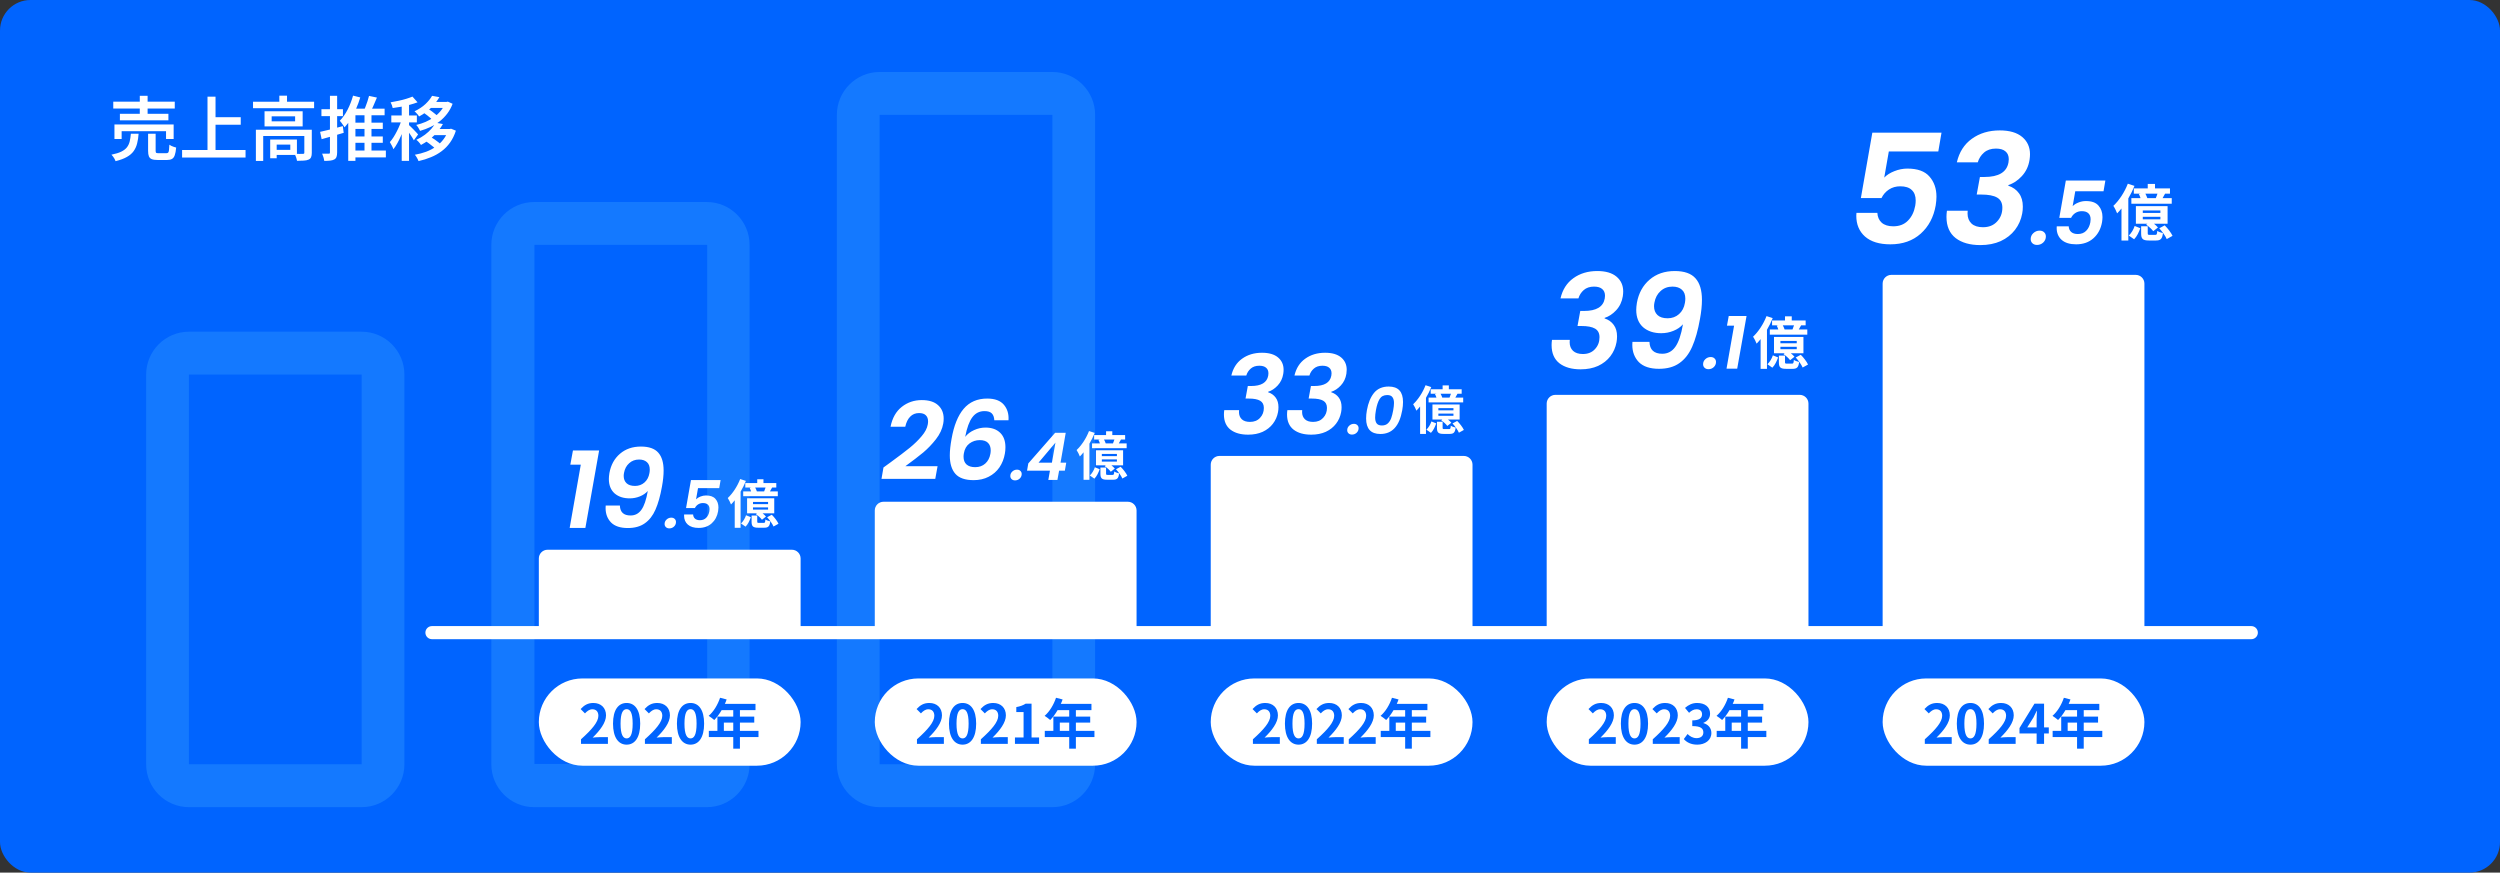 <svg width="1146" height="400" viewBox="0 0 1146 400" fill="none" xmlns="http://www.w3.org/2000/svg">
<rect x="0" y="0" width="1146" height="400" fill="#333333" stroke="none"/>
<rect width="1146" height="400" rx="14" fill="#0064FF"/>
<g clip-path="url(#clip0_1419_3325)">
<path d="M165.788 370H86.592C75.8 370 67 361.175 67 350.353V171.696C67 160.873 75.8 152.049 86.592 152.049H165.788C176.58 152.049 185.38 160.873 185.38 171.696V350.353C185.38 361.175 176.58 370 165.788 370ZM86.592 171.696V350.353H165.788V171.696H86.592Z" fill="#1479FF"/>
<path d="M324.015 370H244.818C234.026 370 225.227 361.176 225.227 350.353V112.255C225.227 101.433 234.026 92.608 244.818 92.608H324.015C334.807 92.608 343.606 101.433 343.606 112.255V350.353C343.606 361.176 334.807 370 324.015 370ZM244.984 112.089V350.186H324.181V112.255H244.984V112.089Z" fill="#1479FF"/>
<path d="M482.409 370H403.213C392.421 370 383.621 361.175 383.621 350.353V52.647C383.621 41.825 392.421 33 403.213 33H482.409C493.201 33 502.001 41.825 502.001 52.647V350.353C502.001 361.175 493.201 370 482.409 370ZM403.213 52.647V350.353H482.409V52.647H403.213Z" fill="#1479FF"/>
</g>
<path d="M51.92 46.616H80.112V49.752H51.92V46.616ZM54.96 52.152H77.2V55.16H54.96V52.152ZM52.464 57.048H79.6V63.704H76.112V60.152H55.76V63.704H52.464V57.048ZM64.08 43.928H67.664V53.816H64.08V43.928ZM67.888 61.304H71.344V69.112C71.344 69.603 71.419 69.912 71.568 70.04C71.739 70.168 72.123 70.232 72.72 70.232C72.848 70.232 73.072 70.232 73.392 70.232C73.712 70.232 74.053 70.232 74.416 70.232C74.8 70.232 75.163 70.232 75.504 70.232C75.845 70.232 76.091 70.232 76.24 70.232C76.603 70.232 76.88 70.147 77.072 69.976C77.264 69.784 77.392 69.411 77.456 68.856C77.541 68.301 77.605 67.459 77.648 66.328C77.883 66.499 78.181 66.68 78.544 66.872C78.907 67.043 79.28 67.192 79.664 67.32C80.069 67.448 80.432 67.555 80.752 67.64C80.624 69.133 80.411 70.296 80.112 71.128C79.835 71.96 79.408 72.536 78.832 72.856C78.277 73.176 77.52 73.336 76.56 73.336C76.368 73.336 76.069 73.336 75.664 73.336C75.28 73.336 74.853 73.336 74.384 73.336C73.915 73.336 73.488 73.336 73.104 73.336C72.72 73.336 72.443 73.336 72.272 73.336C71.099 73.336 70.192 73.208 69.552 72.952C68.933 72.696 68.496 72.259 68.24 71.64C68.005 71.043 67.888 70.211 67.888 69.144V61.304ZM59.984 61.304H63.536C63.429 62.925 63.205 64.397 62.864 65.72C62.544 67.043 62.011 68.227 61.264 69.272C60.539 70.296 59.515 71.181 58.192 71.928C56.869 72.696 55.131 73.347 52.976 73.88C52.891 73.581 52.741 73.24 52.528 72.856C52.315 72.493 52.08 72.131 51.824 71.768C51.568 71.427 51.323 71.139 51.088 70.904C52.987 70.52 54.501 70.051 55.632 69.496C56.784 68.92 57.648 68.248 58.224 67.48C58.821 66.691 59.237 65.784 59.472 64.76C59.707 63.736 59.877 62.584 59.984 61.304ZM97.072 53.72H110.352V57.176H97.072V53.72ZM83.472 68.76H112.56V72.216H83.472V68.76ZM95.12 44.312H98.8V70.648H95.12V44.312ZM115.984 46.648H143.984V49.592H115.984V46.648ZM128.048 43.864H131.568V48.12H128.048V43.864ZM117.296 59.48H140.816V62.328H120.656V73.784H117.296V59.48ZM139.504 59.48H142.928V70.072C142.928 70.883 142.821 71.533 142.608 72.024C142.416 72.536 142.021 72.92 141.424 73.176C140.848 73.432 140.123 73.581 139.248 73.624C138.395 73.688 137.36 73.72 136.144 73.72C136.08 73.251 135.941 72.707 135.728 72.088C135.515 71.469 135.301 70.947 135.088 70.52C135.899 70.541 136.667 70.552 137.392 70.552C138.117 70.552 138.608 70.541 138.864 70.52C139.099 70.52 139.259 70.488 139.344 70.424C139.451 70.339 139.504 70.2 139.504 70.008V59.48ZM123.856 63.96H126.832V72.536H123.856V63.96ZM125.392 63.96H136.112V71.032H125.392V68.696H133.072V66.296H125.392V63.96ZM124.528 53.336V55.608H135.28V53.336H124.528ZM121.264 51H138.736V57.944H121.264V51ZM161.072 56.216H175.472V59.096H161.072V56.216ZM161.072 62.552H175.472V65.464H161.072V62.552ZM160.688 69.016H176.88V72.152H160.688V69.016ZM167.088 51.448H170.288V70.008H167.088V51.448ZM169.168 43.96L172.784 44.728C172.251 46.072 171.664 47.437 171.024 48.824C170.405 50.189 169.84 51.341 169.328 52.28L166.384 51.512C166.747 50.851 167.099 50.083 167.44 49.208C167.803 48.312 168.133 47.405 168.432 46.488C168.731 45.571 168.976 44.728 169.168 43.96ZM161.84 43.832L165.136 44.664C164.624 46.413 163.995 48.131 163.248 49.816C162.523 51.48 161.712 53.048 160.816 54.52C159.941 55.971 158.992 57.251 157.968 58.36C157.819 58.104 157.605 57.795 157.328 57.432C157.072 57.048 156.805 56.664 156.528 56.28C156.251 55.896 155.995 55.587 155.76 55.352C157.104 53.987 158.299 52.291 159.344 50.264C160.389 48.216 161.221 46.072 161.84 43.832ZM162.928 49.816H176.304V52.824H162.928V73.752H159.632V51.544L161.36 49.816H162.928ZM146.736 60.44C148.059 60.163 149.648 59.789 151.504 59.32C153.381 58.829 155.259 58.328 157.136 57.816L157.552 60.888C155.824 61.4 154.075 61.912 152.304 62.424C150.533 62.915 148.912 63.373 147.44 63.8L146.736 60.44ZM147.344 50.072H157.2V53.24H147.344V50.072ZM151.248 43.928H154.544V69.848C154.544 70.723 154.448 71.405 154.256 71.896C154.085 72.408 153.755 72.803 153.264 73.08C152.752 73.357 152.123 73.539 151.376 73.624C150.629 73.709 149.712 73.752 148.624 73.752C148.581 73.304 148.464 72.749 148.272 72.088C148.08 71.448 147.877 70.893 147.664 70.424C148.304 70.445 148.912 70.456 149.488 70.456C150.064 70.456 150.459 70.456 150.672 70.456C150.885 70.456 151.035 70.413 151.12 70.328C151.205 70.221 151.248 70.061 151.248 69.848V43.928ZM198.064 43.928L201.424 44.536C200.443 46.221 199.195 47.821 197.68 49.336C196.187 50.829 194.331 52.184 192.112 53.4C191.984 53.144 191.792 52.867 191.536 52.568C191.28 52.269 191.013 51.981 190.736 51.704C190.48 51.405 190.235 51.181 190 51.032C192.005 50.072 193.68 48.963 195.024 47.704C196.368 46.424 197.381 45.165 198.064 43.928ZM197.904 46.712H205.328V49.464H195.92L197.904 46.712ZM204.08 46.712H204.72L205.296 46.584L207.472 47.576C206.853 49.24 206.032 50.744 205.008 52.088C204.005 53.411 202.853 54.584 201.552 55.608C200.272 56.611 198.864 57.475 197.328 58.2C195.813 58.925 194.224 59.523 192.56 59.992C192.389 59.587 192.133 59.117 191.792 58.584C191.451 58.029 191.12 57.592 190.8 57.272C192.293 56.931 193.733 56.461 195.12 55.864C196.507 55.245 197.787 54.52 198.96 53.688C200.155 52.835 201.189 51.864 202.064 50.776C202.939 49.688 203.611 48.504 204.08 47.224V46.712ZM194.32 51.768L196.464 50.072C196.976 50.349 197.499 50.691 198.032 51.096C198.565 51.48 199.067 51.875 199.536 52.28C200.027 52.664 200.421 53.037 200.72 53.4L198.48 55.256C198.203 54.915 197.829 54.541 197.36 54.136C196.891 53.709 196.389 53.293 195.856 52.888C195.344 52.461 194.832 52.088 194.32 51.768ZM199.664 56.248L203.024 56.856C202 58.669 200.677 60.397 199.056 62.04C197.435 63.683 195.408 65.155 192.976 66.456C192.848 66.2 192.656 65.923 192.4 65.624C192.165 65.325 191.909 65.037 191.632 64.76C191.355 64.461 191.099 64.237 190.864 64.088C192.357 63.384 193.669 62.605 194.8 61.752C195.952 60.877 196.933 59.971 197.744 59.032C198.555 58.093 199.195 57.165 199.664 56.248ZM199.504 59.128H206.576V61.944H197.552L199.504 59.128ZM205.488 59.128H206.16L206.768 59L208.976 59.896C208.315 61.965 207.429 63.779 206.32 65.336C205.232 66.872 203.941 68.195 202.448 69.304C200.976 70.413 199.344 71.331 197.552 72.056C195.781 72.803 193.883 73.4 191.856 73.848C191.707 73.421 191.461 72.909 191.12 72.312C190.8 71.736 190.48 71.277 190.16 70.936C191.995 70.616 193.723 70.157 195.344 69.56C196.965 68.941 198.437 68.173 199.76 67.256C201.104 66.317 202.256 65.219 203.216 63.96C204.197 62.701 204.955 61.261 205.488 59.64V59.128ZM195.12 64.728L197.456 62.808C198.032 63.128 198.629 63.501 199.248 63.928C199.888 64.355 200.475 64.792 201.008 65.24C201.563 65.667 202.011 66.083 202.352 66.488L199.888 68.568C199.568 68.163 199.141 67.736 198.608 67.288C198.096 66.84 197.531 66.392 196.912 65.944C196.315 65.475 195.717 65.069 195.12 64.728ZM184.144 46.776H187.504V73.752H184.144V46.776ZM179.376 52.92H191.088V56.12H179.376V52.92ZM184.336 54.168L186.384 55.064C186.064 56.216 185.68 57.411 185.232 58.648C184.805 59.864 184.325 61.08 183.792 62.296C183.28 63.491 182.725 64.621 182.128 65.688C181.552 66.733 180.955 67.64 180.336 68.408C180.187 67.917 179.941 67.363 179.6 66.744C179.28 66.104 178.981 65.571 178.704 65.144C179.28 64.504 179.845 63.747 180.4 62.872C180.955 61.997 181.477 61.069 181.968 60.088C182.48 59.085 182.939 58.083 183.344 57.08C183.749 56.056 184.08 55.085 184.336 54.168ZM189.072 44.28L191.408 46.904C190.341 47.309 189.157 47.683 187.856 48.024C186.576 48.365 185.264 48.664 183.92 48.92C182.576 49.155 181.275 49.357 180.016 49.528C179.952 49.144 179.824 48.696 179.632 48.184C179.44 47.672 179.248 47.245 179.056 46.904C180.251 46.691 181.456 46.456 182.672 46.2C183.909 45.944 185.083 45.645 186.192 45.304C187.301 44.963 188.261 44.621 189.072 44.28ZM187.408 57.272C187.6 57.421 187.899 57.699 188.304 58.104C188.709 58.509 189.147 58.947 189.616 59.416C190.085 59.885 190.501 60.323 190.864 60.728C191.248 61.133 191.515 61.432 191.664 61.624L189.712 64.312C189.52 63.949 189.264 63.512 188.944 63C188.624 62.488 188.272 61.955 187.888 61.4C187.504 60.845 187.141 60.323 186.8 59.832C186.459 59.341 186.16 58.936 185.904 58.616L187.408 57.272Z" fill="white"/>
<path d="M198 290H1032" stroke="white" stroke-width="6" stroke-linecap="round"/>
<path d="M247 256C247 253.791 248.791 252 251 252H363C365.209 252 367 253.791 367 256V289H247V256Z" fill="white"/>
<path d="M863 130C863 127.791 864.791 126 867 126H979C981.209 126 983 127.791 983 130V289H863V130Z" fill="white"/>
<path d="M709 185C709 182.791 710.791 181 713 181H825C827.209 181 829 182.791 829 185V289H709V185Z" fill="white"/>
<path d="M555 213C555 210.791 556.791 209 559 209H671C673.209 209 675 210.791 675 213V289H555V213Z" fill="white"/>
<path d="M401 234C401 231.791 402.791 230 405 230H517C519.209 230 521 231.791 521 234V289H401V234Z" fill="white"/>
<rect x="247" y="311" width="120" height="40" rx="20" fill="white"/>
<path d="M266.334 341V338.886C271.334 334.408 274.294 330.95 274.294 328.114C274.294 326.248 273.299 325.129 271.533 325.129C270.19 325.129 269.095 326 268.15 327.019L266.16 325.029C267.851 323.213 269.493 322.243 272.006 322.243C275.488 322.243 277.802 324.482 277.802 327.915C277.802 331.248 275.04 334.831 271.682 338.114C272.603 338.015 273.821 337.915 274.692 337.915H278.672V341H266.334ZM287.251 341.348C283.495 341.348 281.007 338.065 281.007 331.721C281.007 325.353 283.495 322.243 287.251 322.243C291.008 322.243 293.471 325.378 293.471 331.721C293.471 338.065 291.008 341.348 287.251 341.348ZM287.251 338.487C288.844 338.487 290.013 336.895 290.013 331.721C290.013 326.572 288.844 325.079 287.251 325.079C285.659 325.079 284.465 326.572 284.465 331.721C284.465 336.895 285.659 338.487 287.251 338.487ZM295.631 341V338.886C300.632 334.408 303.592 330.95 303.592 328.114C303.592 326.248 302.597 325.129 300.831 325.129C299.487 325.129 298.393 326 297.447 327.019L295.457 325.029C297.149 323.213 298.791 322.243 301.303 322.243C304.786 322.243 307.1 324.482 307.1 327.915C307.1 331.248 304.338 334.831 300.98 338.114C301.9 338.015 303.119 337.915 303.99 337.915H307.97V341H295.631ZM316.549 341.348C312.793 341.348 310.305 338.065 310.305 331.721C310.305 325.353 312.793 322.243 316.549 322.243C320.306 322.243 322.768 325.378 322.768 331.721C322.768 338.065 320.306 341.348 316.549 341.348ZM316.549 338.487C318.141 338.487 319.311 336.895 319.311 331.721C319.311 326.572 318.141 325.079 316.549 325.079C314.957 325.079 313.763 326.572 313.763 331.721C313.763 336.895 314.957 338.487 316.549 338.487ZM331.82 335.03H336.124V331.248H331.82V335.03ZM347.691 335.03V337.866H339.183V343.189H336.124V337.866H324.929V335.03H328.86V328.487H336.124V325.527H330.8C329.78 327.293 328.586 328.885 327.417 330.054C326.845 329.557 325.576 328.562 324.855 328.139C327.094 326.248 329.009 323.064 330.079 319.855L333.089 320.626C332.865 321.323 332.591 321.994 332.268 322.666H346.323V325.527H339.183V328.487H345.751V331.248H339.183V335.03H347.691Z" fill="#0064FF"/>
<rect x="401" y="311" width="120" height="40" rx="20" fill="white"/>
<path d="M420.334 341V338.886C425.334 334.408 428.294 330.95 428.294 328.114C428.294 326.248 427.299 325.129 425.533 325.129C424.19 325.129 423.095 326 422.15 327.019L420.16 325.029C421.851 323.213 423.493 322.243 426.006 322.243C429.488 322.243 431.802 324.482 431.802 327.915C431.802 331.248 429.04 334.831 425.682 338.114C426.603 338.015 427.821 337.915 428.692 337.915H432.672V341H420.334ZM441.251 341.348C437.495 341.348 435.007 338.065 435.007 331.721C435.007 325.353 437.495 322.243 441.251 322.243C445.008 322.243 447.471 325.378 447.471 331.721C447.471 338.065 445.008 341.348 441.251 341.348ZM441.251 338.487C442.844 338.487 444.013 336.895 444.013 331.721C444.013 326.572 442.844 325.079 441.251 325.079C439.659 325.079 438.465 326.572 438.465 331.721C438.465 336.895 439.659 338.487 441.251 338.487ZM449.631 341V338.886C454.632 334.408 457.592 330.95 457.592 328.114C457.592 326.248 456.597 325.129 454.831 325.129C453.487 325.129 452.393 326 451.447 327.019L449.457 325.029C451.149 323.213 452.791 322.243 455.303 322.243C458.786 322.243 461.1 324.482 461.1 327.915C461.1 331.248 458.338 334.831 454.98 338.114C455.9 338.015 457.119 337.915 457.99 337.915H461.97V341H449.631ZM465.251 341V338.04H469.206V326.398H465.872V324.134C467.713 323.786 468.982 323.313 470.151 322.567H472.863V338.04H476.321V341H465.251ZM485.82 335.03H490.124V331.248H485.82V335.03ZM501.691 335.03V337.866H493.183V343.189H490.124V337.866H478.929V335.03H482.86V328.487H490.124V325.527H484.8C483.78 327.293 482.586 328.885 481.417 330.054C480.845 329.557 479.576 328.562 478.855 328.139C481.094 326.248 483.009 323.064 484.079 319.855L487.089 320.626C486.865 321.323 486.591 321.994 486.268 322.666H500.323V325.527H493.183V328.487H499.751V331.248H493.183V335.03H501.691Z" fill="#0064FF"/>
<rect x="555" y="311" width="120" height="40" rx="20" fill="white"/>
<path d="M574.334 341V338.886C579.334 334.408 582.294 330.95 582.294 328.114C582.294 326.248 581.299 325.129 579.533 325.129C578.19 325.129 577.095 326 576.15 327.019L574.16 325.029C575.851 323.213 577.493 322.243 580.006 322.243C583.488 322.243 585.802 324.482 585.802 327.915C585.802 331.248 583.04 334.831 579.682 338.114C580.603 338.015 581.821 337.915 582.692 337.915H586.672V341H574.334ZM595.251 341.348C591.495 341.348 589.007 338.065 589.007 331.721C589.007 325.353 591.495 322.243 595.251 322.243C599.008 322.243 601.471 325.378 601.471 331.721C601.471 338.065 599.008 341.348 595.251 341.348ZM595.251 338.487C596.844 338.487 598.013 336.895 598.013 331.721C598.013 326.572 596.844 325.079 595.251 325.079C593.659 325.079 592.465 326.572 592.465 331.721C592.465 336.895 593.659 338.487 595.251 338.487ZM603.631 341V338.886C608.632 334.408 611.592 330.95 611.592 328.114C611.592 326.248 610.597 325.129 608.831 325.129C607.487 325.129 606.393 326 605.447 327.019L603.457 325.029C605.149 323.213 606.791 322.243 609.303 322.243C612.786 322.243 615.1 324.482 615.1 327.915C615.1 331.248 612.338 334.831 608.98 338.114C609.9 338.015 611.119 337.915 611.99 337.915H615.97V341H603.631ZM618.28 341V338.886C623.281 334.408 626.241 330.95 626.241 328.114C626.241 326.248 625.246 325.129 623.48 325.129C622.136 325.129 621.042 326 620.096 327.019L618.106 325.029C619.798 323.213 621.44 322.243 623.952 322.243C627.435 322.243 629.748 324.482 629.748 327.915C629.748 331.248 626.987 334.831 623.629 338.114C624.549 338.015 625.768 337.915 626.639 337.915H630.619V341H618.28ZM639.82 335.03H644.124V331.248H639.82V335.03ZM655.691 335.03V337.866H647.183V343.189H644.124V337.866H632.929V335.03H636.86V328.487H644.124V325.527H638.8C637.78 327.293 636.586 328.885 635.417 330.054C634.845 329.557 633.576 328.562 632.855 328.139C635.094 326.248 637.009 323.064 638.079 319.855L641.089 320.626C640.865 321.323 640.591 321.994 640.268 322.666H654.323V325.527H647.183V328.487H653.751V331.248H647.183V335.03H655.691Z" fill="#0064FF"/>
<rect x="709" y="311" width="120" height="40" rx="20" fill="white"/>
<path d="M728.334 341V338.886C733.334 334.408 736.294 330.95 736.294 328.114C736.294 326.248 735.299 325.129 733.533 325.129C732.19 325.129 731.095 326 730.15 327.019L728.16 325.029C729.851 323.213 731.493 322.243 734.006 322.243C737.488 322.243 739.802 324.482 739.802 327.915C739.802 331.248 737.04 334.831 733.682 338.114C734.603 338.015 735.821 337.915 736.692 337.915H740.672V341H728.334ZM749.251 341.348C745.495 341.348 743.007 338.065 743.007 331.721C743.007 325.353 745.495 322.243 749.251 322.243C753.008 322.243 755.471 325.378 755.471 331.721C755.471 338.065 753.008 341.348 749.251 341.348ZM749.251 338.487C750.844 338.487 752.013 336.895 752.013 331.721C752.013 326.572 750.844 325.079 749.251 325.079C747.659 325.079 746.465 326.572 746.465 331.721C746.465 336.895 747.659 338.487 749.251 338.487ZM757.631 341V338.886C762.632 334.408 765.592 330.95 765.592 328.114C765.592 326.248 764.597 325.129 762.831 325.129C761.487 325.129 760.393 326 759.447 327.019L757.457 325.029C759.149 323.213 760.791 322.243 763.303 322.243C766.786 322.243 769.1 324.482 769.1 327.915C769.1 331.248 766.338 334.831 762.98 338.114C763.9 338.015 765.119 337.915 765.99 337.915H769.97V341H757.631ZM778.027 341.348C775.116 341.348 773.151 340.254 771.857 338.786L773.574 336.472C774.669 337.542 776.012 338.363 777.679 338.363C779.544 338.363 780.813 337.443 780.813 335.776C780.813 333.985 779.743 332.841 775.738 332.841V330.229C779.121 330.229 780.216 329.059 780.216 327.417C780.216 325.975 779.32 325.129 777.753 325.129C776.435 325.129 775.365 325.726 774.27 326.746L772.405 324.507C773.997 323.114 775.763 322.243 777.927 322.243C781.485 322.243 783.898 324.009 783.898 327.144C783.898 329.134 782.778 330.577 780.838 331.348V331.472C782.903 332.044 784.495 333.587 784.495 336C784.495 339.383 781.534 341.348 778.027 341.348ZM793.82 335.03H798.124V331.248H793.82V335.03ZM809.691 335.03V337.866H801.183V343.189H798.124V337.866H786.929V335.03H790.86V328.487H798.124V325.527H792.8C791.78 327.293 790.586 328.885 789.417 330.054C788.845 329.557 787.576 328.562 786.855 328.139C789.094 326.248 791.009 323.064 792.079 319.855L795.089 320.626C794.865 321.323 794.591 321.994 794.268 322.666H808.323V325.527H801.183V328.487H807.751V331.248H801.183V335.03H809.691Z" fill="#0064FF"/>
<rect x="863" y="311" width="120" height="40" rx="20" fill="white"/>
<path d="M882.334 341V338.886C887.334 334.408 890.294 330.95 890.294 328.114C890.294 326.248 889.299 325.129 887.533 325.129C886.19 325.129 885.095 326 884.15 327.019L882.16 325.029C883.851 323.213 885.493 322.243 888.006 322.243C891.488 322.243 893.802 324.482 893.802 327.915C893.802 331.248 891.04 334.831 887.682 338.114C888.603 338.015 889.821 337.915 890.692 337.915H894.672V341H882.334ZM903.251 341.348C899.495 341.348 897.007 338.065 897.007 331.721C897.007 325.353 899.495 322.243 903.251 322.243C907.008 322.243 909.471 325.378 909.471 331.721C909.471 338.065 907.008 341.348 903.251 341.348ZM903.251 338.487C904.844 338.487 906.013 336.895 906.013 331.721C906.013 326.572 904.844 325.079 903.251 325.079C901.659 325.079 900.465 326.572 900.465 331.721C900.465 336.895 901.659 338.487 903.251 338.487ZM911.631 341V338.886C916.632 334.408 919.592 330.95 919.592 328.114C919.592 326.248 918.597 325.129 916.831 325.129C915.487 325.129 914.393 326 913.447 327.019L911.457 325.029C913.149 323.213 914.791 322.243 917.303 322.243C920.786 322.243 923.1 324.482 923.1 327.915C923.1 331.248 920.338 334.831 916.98 338.114C917.9 338.015 919.119 337.915 919.99 337.915H923.97V341H911.631ZM929.29 333.438H933.594V329.681C933.594 328.612 933.669 326.945 933.718 325.85H933.619C933.171 326.845 932.674 327.865 932.151 328.86L929.29 333.438ZM933.594 341V336.224H925.733V333.736L932.599 322.567H937.002V333.438H939.166V336.224H937.002V341H933.594ZM947.82 335.03H952.124V331.248H947.82V335.03ZM963.691 335.03V337.866H955.183V343.189H952.124V337.866H940.929V335.03H944.86V328.487H952.124V325.527H946.8C945.78 327.293 944.586 328.885 943.417 330.054C942.845 329.557 941.576 328.562 940.855 328.139C943.094 326.248 945.009 323.064 946.079 319.855L949.089 320.626C948.865 321.323 948.591 321.994 948.268 322.666H962.323V325.527H955.183V328.487H961.751V331.248H955.183V335.03H963.691Z" fill="#0064FF"/>
<path d="M261.436 213L262.636 206.5H274.636L268.336 242H261.136L266.236 213H261.436ZM284.152 231.75C284.252 234.783 285.885 236.3 289.052 236.3C291.118 236.3 292.768 235.433 294.002 233.7C295.268 231.967 296.252 229.083 296.952 225.05C296.018 226.117 294.802 226.95 293.302 227.55C291.835 228.15 290.285 228.45 288.652 228.45C285.785 228.45 283.468 227.683 281.702 226.15C279.968 224.583 279.102 222.383 279.102 219.55C279.102 218.817 279.185 217.917 279.352 216.85C280.018 213.15 281.635 210.2 284.202 208C286.768 205.8 289.968 204.7 293.802 204.7C297.468 204.7 300.118 205.633 301.752 207.5C303.385 209.333 304.202 212.067 304.202 215.7C304.202 217.867 303.952 220.3 303.452 223C302.685 227.333 301.685 230.883 300.452 233.65C299.252 236.383 297.618 238.467 295.552 239.9C293.518 241.333 290.935 242.05 287.802 242.05C284.368 242.05 281.802 241.2 280.102 239.5C278.435 237.767 277.602 235.567 277.602 232.9C277.602 232.4 277.618 232.017 277.652 231.75H284.152ZM291.102 222.75C292.802 222.75 294.252 222.217 295.452 221.15C296.652 220.083 297.402 218.65 297.702 216.85C297.802 216.283 297.852 215.75 297.852 215.25C297.852 213.75 297.418 212.617 296.552 211.85C295.685 211.05 294.485 210.65 292.952 210.65C291.152 210.65 289.635 211.217 288.402 212.35C287.168 213.45 286.385 214.917 286.052 216.75C285.952 217.25 285.902 217.717 285.902 218.15C285.902 219.55 286.335 220.667 287.202 221.5C288.068 222.333 289.368 222.75 291.102 222.75ZM306.84 242.21C306.18 242.21 305.65 242.02 305.25 241.64C304.85 241.26 304.65 240.78 304.65 240.2C304.65 239.4 304.95 238.72 305.55 238.16C306.17 237.58 306.89 237.29 307.71 237.29C308.37 237.29 308.89 237.48 309.27 237.86C309.67 238.22 309.87 238.7 309.87 239.3C309.87 240.1 309.57 240.79 308.97 241.37C308.37 241.93 307.66 242.21 306.84 242.21ZM329.693 223.76H319.973L319.073 228.89C319.573 228.37 320.233 227.95 321.053 227.63C321.893 227.29 322.753 227.12 323.633 227.12C325.613 227.12 327.053 227.64 327.953 228.68C328.873 229.72 329.333 231.04 329.333 232.64C329.333 233.14 329.283 233.71 329.183 234.35C328.783 236.65 327.803 238.5 326.243 239.9C324.683 241.3 322.693 242 320.273 242C318.113 242 316.453 241.49 315.293 240.47C314.153 239.45 313.583 238.09 313.583 236.39L313.613 235.82H317.723C317.763 236.62 318.043 237.26 318.563 237.74C319.103 238.22 319.863 238.46 320.843 238.46C322.043 238.46 323.003 238.09 323.723 237.35C324.463 236.61 324.943 235.63 325.163 234.41C325.223 234.05 325.253 233.71 325.253 233.39C325.253 232.49 324.993 231.8 324.473 231.32C323.973 230.84 323.223 230.6 322.223 230.6C321.383 230.6 320.643 230.81 320.003 231.23C319.363 231.65 318.873 232.21 318.533 232.91H314.483L316.733 220.07H330.323L329.693 223.76Z" fill="white"/>
<path d="M346.949 225.249H350.285C350.525 224.697 350.765 224.073 350.933 223.497H346.181C346.493 224.073 346.781 224.721 346.949 225.249ZM341.645 221.433H347.117V219.681H349.973V221.433H355.853V223.497H353.933C353.597 224.121 353.261 224.721 352.949 225.249H356.549V227.457H340.685V225.249H344.285C344.117 224.721 343.877 224.121 343.613 223.641L344.381 223.497H341.645V221.433ZM352.085 231.081V230.097H345.173V231.081H352.085ZM352.085 233.601V232.593H345.173V233.601H352.085ZM354.917 228.393V235.305H349.565C350.189 235.809 350.765 236.337 351.125 236.793L349.277 238.257C348.749 237.489 347.525 236.385 346.493 235.689L346.997 235.305H342.461V228.393H354.917ZM339.293 219.585L341.909 220.449C341.261 222.081 340.421 223.785 339.485 225.369V241.929H336.797V229.329C336.245 230.025 335.669 230.673 335.093 231.249C334.853 230.553 334.109 229.017 333.605 228.297C335.837 226.233 338.021 222.921 339.293 219.585ZM341.765 241.425L339.677 239.961C340.685 239.025 341.549 237.537 341.981 236.193L344.189 237.081C343.661 238.569 342.893 240.297 341.765 241.425ZM347.957 239.697H350.069C350.645 239.697 350.765 239.505 350.861 238.113C351.317 238.497 352.397 238.833 353.093 239.001C352.829 241.305 352.133 241.905 350.357 241.905H347.573C345.077 241.905 344.525 241.209 344.525 239.073V236.313H347.117V239.049C347.117 239.625 347.213 239.697 347.957 239.697ZM351.653 237.105L353.789 235.953C354.989 237.153 356.309 238.857 356.861 240.081L354.581 241.353C354.101 240.177 352.829 238.401 351.653 237.105Z" fill="white"/>
<path d="M408.28 211.9C411.98 209.2 414.88 207 416.98 205.3C419.113 203.567 420.946 201.783 422.48 199.95C424.046 198.117 424.98 196.333 425.28 194.6C425.38 194.1 425.43 193.617 425.43 193.15C425.43 191.95 425.08 191.017 424.38 190.35C423.713 189.683 422.68 189.35 421.28 189.35C419.646 189.35 418.296 189.9 417.23 191C416.163 192.067 415.413 193.6 414.98 195.6H408.23C409.03 191.6 410.746 188.567 413.38 186.5C416.013 184.433 419.063 183.4 422.53 183.4C425.83 183.4 428.33 184.183 430.03 185.75C431.73 187.283 432.58 189.333 432.58 191.9C432.58 192.733 432.513 193.483 432.38 194.15C431.946 196.65 430.83 199.05 429.03 201.35C427.23 203.65 425.28 205.683 423.18 207.45C421.08 209.183 418.363 211.267 415.03 213.7H429.78L428.73 219.5H404.08L404.98 214.3L408.28 211.9ZM455.791 192.65C455.724 191.25 455.341 190.2 454.641 189.5C453.941 188.8 452.824 188.45 451.291 188.45C448.991 188.45 447.141 189.383 445.741 191.25C444.341 193.083 443.241 196.083 442.441 200.25C443.507 198.917 444.874 197.883 446.541 197.15C448.207 196.383 449.941 196 451.741 196C454.574 196 456.807 196.783 458.441 198.35C460.074 199.917 460.891 202.133 460.891 205C460.891 206.067 460.807 207.033 460.641 207.9C460.241 210.267 459.407 212.383 458.141 214.25C456.874 216.083 455.224 217.517 453.191 218.55C451.191 219.583 448.907 220.1 446.341 220.1C442.441 220.1 439.641 219.133 437.941 217.2C436.241 215.267 435.391 212.45 435.391 208.75C435.391 206.65 435.657 204.133 436.191 201.2C437.257 195.1 439.107 190.5 441.741 187.4C444.407 184.267 448.007 182.7 452.541 182.7C456.041 182.7 458.591 183.65 460.191 185.55C461.791 187.45 462.491 189.817 462.291 192.65H455.791ZM449.141 201.75C447.374 201.75 445.791 202.267 444.391 203.3C443.024 204.333 442.174 205.833 441.841 207.8C441.741 208.333 441.691 208.85 441.691 209.35C441.691 210.883 442.141 212.067 443.041 212.9C443.974 213.733 445.307 214.15 447.041 214.15C448.874 214.15 450.407 213.6 451.641 212.5C452.874 211.4 453.657 209.917 453.991 208.05C454.091 207.483 454.141 206.95 454.141 206.45C454.141 204.983 453.724 203.833 452.891 203C452.057 202.167 450.807 201.75 449.141 201.75ZM465.313 220.21C464.653 220.21 464.123 220.02 463.723 219.64C463.323 219.26 463.123 218.78 463.123 218.2C463.123 217.4 463.423 216.72 464.023 216.16C464.643 215.58 465.363 215.29 466.183 215.29C466.843 215.29 467.363 215.48 467.743 215.86C468.143 216.22 468.343 216.7 468.343 217.3C468.343 218.1 468.043 218.79 467.443 219.37C466.843 219.93 466.133 220.21 465.313 220.21ZM470.796 215.74L471.366 212.44L483.666 198.4H488.526L486.156 212.08H488.766L488.136 215.74H485.496L484.716 220H480.546L481.296 215.74H470.796ZM483.816 202.9L476.076 212.08H482.196L483.816 202.9Z" fill="white"/>
<path d="M506.857 203.249H510.193C510.433 202.697 510.673 202.073 510.841 201.497H506.089C506.401 202.073 506.689 202.721 506.857 203.249ZM501.553 199.433H507.025V197.681H509.881V199.433H515.761V201.497H513.841C513.505 202.121 513.169 202.721 512.857 203.249H516.457V205.457H500.593V203.249H504.193C504.025 202.721 503.785 202.121 503.521 201.641L504.289 201.497H501.553V199.433ZM511.993 209.081V208.097H505.081V209.081H511.993ZM511.993 211.601V210.593H505.081V211.601H511.993ZM514.825 206.393V213.305H509.473C510.097 213.809 510.673 214.337 511.033 214.793L509.185 216.257C508.657 215.489 507.433 214.385 506.401 213.689L506.905 213.305H502.369V206.393H514.825ZM499.201 197.585L501.817 198.449C501.169 200.081 500.329 201.785 499.393 203.369V219.929H496.705V207.329C496.153 208.025 495.577 208.673 495.001 209.249C494.761 208.553 494.017 207.017 493.513 206.297C495.745 204.233 497.929 200.921 499.201 197.585ZM501.673 219.425L499.585 217.961C500.593 217.025 501.457 215.537 501.889 214.193L504.097 215.081C503.569 216.569 502.801 218.297 501.673 219.425ZM507.865 217.697H509.977C510.553 217.697 510.673 217.505 510.769 216.113C511.225 216.497 512.305 216.833 513.001 217.001C512.737 219.305 512.041 219.905 510.265 219.905H507.481C504.985 219.905 504.433 219.209 504.433 217.073V214.313H507.025V217.049C507.025 217.625 507.121 217.697 507.865 217.697ZM511.561 215.105L513.697 213.953C514.897 215.153 516.217 216.857 516.769 218.081L514.489 219.353C514.009 218.177 512.737 216.401 511.561 215.105Z" fill="white"/>
<path d="M564.449 172.15C565.216 168.817 566.849 166.25 569.349 164.45C571.883 162.617 574.933 161.7 578.499 161.7C581.699 161.7 584.149 162.417 585.849 163.85C587.549 165.283 588.399 167.167 588.399 169.5C588.399 170.067 588.349 170.683 588.249 171.35C587.916 173.45 587.066 175.233 585.699 176.7C584.366 178.133 582.899 179.1 581.299 179.6V179.8C582.799 180.3 583.966 181.133 584.799 182.3C585.633 183.433 586.049 184.883 586.049 186.65C586.049 187.45 585.983 188.2 585.849 188.9C585.483 190.9 584.699 192.683 583.499 194.25C582.299 195.817 580.733 197.05 578.799 197.95C576.866 198.817 574.649 199.25 572.149 199.25C568.749 199.25 566.049 198.483 564.049 196.95C562.049 195.383 561.049 193.067 561.049 190C561.049 189.367 561.099 188.7 561.199 188H567.999C567.966 188.2 567.949 188.5 567.949 188.9C567.949 190.267 568.383 191.367 569.249 192.2C570.116 193 571.366 193.4 572.999 193.4C574.933 193.4 576.466 192.783 577.599 191.55C578.766 190.317 579.349 188.8 579.349 187C579.349 185.467 578.783 184.367 577.649 183.7C576.516 183.033 574.766 182.7 572.399 182.7H570.949L571.999 176.95H573.449C578.149 176.95 580.783 175.367 581.349 172.2C581.416 171.667 581.449 171.317 581.449 171.15C581.449 170.017 581.083 169.15 580.349 168.55C579.649 167.95 578.616 167.65 577.249 167.65C575.649 167.65 574.349 168.083 573.349 168.95C572.349 169.817 571.666 170.883 571.299 172.15H564.449ZM593.381 172.15C594.148 168.817 595.781 166.25 598.281 164.45C600.814 162.617 603.864 161.7 607.431 161.7C610.631 161.7 613.081 162.417 614.781 163.85C616.481 165.283 617.331 167.167 617.331 169.5C617.331 170.067 617.281 170.683 617.181 171.35C616.848 173.45 615.998 175.233 614.631 176.7C613.298 178.133 611.831 179.1 610.231 179.6V179.8C611.731 180.3 612.898 181.133 613.731 182.3C614.564 183.433 614.981 184.883 614.981 186.65C614.981 187.45 614.914 188.2 614.781 188.9C614.414 190.9 613.631 192.683 612.431 194.25C611.231 195.817 609.664 197.05 607.731 197.95C605.798 198.817 603.581 199.25 601.081 199.25C597.681 199.25 594.981 198.483 592.981 196.95C590.981 195.383 589.981 193.067 589.981 190C589.981 189.367 590.031 188.7 590.131 188H596.931C596.898 188.2 596.881 188.5 596.881 188.9C596.881 190.267 597.314 191.367 598.181 192.2C599.048 193 600.298 193.4 601.931 193.4C603.864 193.4 605.398 192.783 606.531 191.55C607.698 190.317 608.281 188.8 608.281 187C608.281 185.467 607.714 184.367 606.581 183.7C605.448 183.033 603.698 182.7 601.331 182.7H599.881L600.931 176.95H602.381C607.081 176.95 609.714 175.367 610.281 172.2C610.348 171.667 610.381 171.317 610.381 171.15C610.381 170.017 610.014 169.15 609.281 168.55C608.581 167.95 607.548 167.65 606.181 167.65C604.581 167.65 603.281 168.083 602.281 168.95C601.281 169.817 600.598 170.883 600.231 172.15H593.381ZM619.752 199.21C619.092 199.21 618.562 199.02 618.162 198.64C617.762 198.26 617.562 197.78 617.562 197.2C617.562 196.4 617.862 195.72 618.462 195.16C619.082 194.58 619.802 194.29 620.622 194.29C621.282 194.29 621.802 194.48 622.182 194.86C622.582 195.22 622.782 195.7 622.782 196.3C622.782 197.1 622.482 197.79 621.882 198.37C621.282 198.93 620.572 199.21 619.752 199.21ZM626.585 188.05C627.185 184.69 628.275 182.04 629.855 180.1C631.455 178.16 633.705 177.19 636.605 177.19C640.965 177.19 643.145 179.55 643.145 184.27C643.145 185.47 643.025 186.73 642.785 188.05C641.505 195.31 638.165 198.94 632.765 198.94C628.405 198.94 626.225 196.57 626.225 191.83C626.225 190.63 626.345 189.37 626.585 188.05ZM638.645 188.05C638.885 186.71 639.005 185.6 639.005 184.72C639.005 183.58 638.765 182.69 638.285 182.05C637.825 181.41 637.035 181.09 635.915 181.09C634.315 181.09 633.145 181.7 632.405 182.92C631.665 184.14 631.105 185.85 630.725 188.05C630.485 189.39 630.365 190.5 630.365 191.38C630.365 192.54 630.595 193.44 631.055 194.08C631.535 194.72 632.335 195.04 633.455 195.04C634.575 195.04 635.475 194.73 636.155 194.11C636.835 193.49 637.355 192.69 637.715 191.71C638.075 190.71 638.385 189.49 638.645 188.05Z" fill="white"/>
<path d="M661.127 182.249H664.463C664.703 181.697 664.943 181.073 665.111 180.497H660.359C660.671 181.073 660.959 181.721 661.127 182.249ZM655.823 178.433H661.295V176.681H664.151V178.433H670.031V180.497H668.111C667.775 181.121 667.439 181.721 667.127 182.249H670.727V184.457H654.863V182.249H658.463C658.295 181.721 658.055 181.121 657.791 180.641L658.559 180.497H655.823V178.433ZM666.263 188.081V187.097H659.351V188.081H666.263ZM666.263 190.601V189.593H659.351V190.601H666.263ZM669.095 185.393V192.305H663.743C664.367 192.809 664.943 193.337 665.303 193.793L663.455 195.257C662.927 194.489 661.703 193.385 660.671 192.689L661.175 192.305H656.639V185.393H669.095ZM653.471 176.585L656.087 177.449C655.439 179.081 654.599 180.785 653.663 182.369V198.929H650.975V186.329C650.423 187.025 649.847 187.673 649.271 188.249C649.031 187.553 648.287 186.017 647.783 185.297C650.015 183.233 652.199 179.921 653.471 176.585ZM655.943 198.425L653.855 196.961C654.863 196.025 655.727 194.537 656.159 193.193L658.367 194.081C657.839 195.569 657.071 197.297 655.943 198.425ZM662.135 196.697H664.247C664.823 196.697 664.943 196.505 665.039 195.113C665.495 195.497 666.575 195.833 667.271 196.001C667.007 198.305 666.311 198.905 664.535 198.905H661.751C659.255 198.905 658.703 198.209 658.703 196.073V193.313H661.295V196.049C661.295 196.625 661.391 196.697 662.135 196.697ZM665.831 194.105L667.967 192.953C669.167 194.153 670.487 195.857 671.039 197.081L668.759 198.353C668.279 197.177 667.007 195.401 665.831 194.105Z" fill="white"/>
<path d="M715.333 136.78C716.253 132.78 718.213 129.7 721.213 127.54C724.253 125.34 727.913 124.24 732.193 124.24C736.033 124.24 738.973 125.1 741.013 126.82C743.053 128.54 744.073 130.8 744.073 133.6C744.073 134.28 744.013 135.02 743.893 135.82C743.493 138.34 742.473 140.48 740.833 142.24C739.233 143.96 737.473 145.12 735.553 145.72V145.96C737.353 146.56 738.753 147.56 739.753 148.96C740.753 150.32 741.253 152.06 741.253 154.18C741.253 155.14 741.173 156.04 741.013 156.88C740.573 159.28 739.633 161.42 738.193 163.3C736.753 165.18 734.873 166.66 732.553 167.74C730.233 168.78 727.573 169.3 724.573 169.3C720.493 169.3 717.253 168.38 714.853 166.54C712.453 164.66 711.253 161.88 711.253 158.2C711.253 157.44 711.313 156.64 711.433 155.8H719.593C719.553 156.04 719.533 156.4 719.533 156.88C719.533 158.52 720.053 159.84 721.093 160.84C722.133 161.8 723.633 162.28 725.593 162.28C727.913 162.28 729.753 161.54 731.113 160.06C732.513 158.58 733.213 156.76 733.213 154.6C733.213 152.76 732.533 151.44 731.173 150.64C729.813 149.84 727.713 149.44 724.873 149.44H723.133L724.393 142.54H726.133C731.773 142.54 734.933 140.64 735.613 136.84C735.693 136.2 735.733 135.78 735.733 135.58C735.733 134.22 735.293 133.18 734.413 132.46C733.573 131.74 732.333 131.38 730.693 131.38C728.773 131.38 727.213 131.9 726.013 132.94C724.813 133.98 723.993 135.26 723.553 136.78H715.333ZM756.111 156.7C756.231 160.34 758.191 162.16 761.991 162.16C764.471 162.16 766.451 161.12 767.931 159.04C769.451 156.96 770.631 153.5 771.471 148.66C770.351 149.94 768.891 150.94 767.091 151.66C765.331 152.38 763.471 152.74 761.511 152.74C758.071 152.74 755.291 151.82 753.171 149.98C751.091 148.1 750.051 145.46 750.051 142.06C750.051 141.18 750.151 140.1 750.351 138.82C751.151 134.38 753.091 130.84 756.171 128.2C759.251 125.56 763.091 124.24 767.691 124.24C772.091 124.24 775.271 125.36 777.231 127.6C779.191 129.8 780.171 133.08 780.171 137.44C780.171 140.04 779.871 142.96 779.271 146.2C778.351 151.4 777.151 155.66 775.671 158.98C774.231 162.26 772.271 164.76 769.791 166.48C767.351 168.2 764.251 169.06 760.491 169.06C756.371 169.06 753.291 168.04 751.251 166C749.251 163.92 748.251 161.28 748.251 158.08C748.251 157.48 748.271 157.02 748.311 156.7H756.111ZM764.451 145.9C766.491 145.9 768.231 145.26 769.671 143.98C771.111 142.7 772.011 140.98 772.371 138.82C772.491 138.14 772.551 137.5 772.551 136.9C772.551 135.1 772.031 133.74 770.991 132.82C769.951 131.86 768.511 131.38 766.671 131.38C764.511 131.38 762.691 132.06 761.211 133.42C759.731 134.74 758.791 136.5 758.391 138.7C758.271 139.3 758.211 139.86 758.211 140.38C758.211 142.06 758.731 143.4 759.771 144.4C760.811 145.4 762.371 145.9 764.451 145.9ZM783.182 169.238C782.434 169.238 781.833 169.023 781.38 168.592C780.926 168.161 780.7 167.617 780.7 166.96C780.7 166.053 781.04 165.283 781.72 164.648C782.422 163.991 783.238 163.662 784.168 163.662C784.916 163.662 785.505 163.877 785.936 164.308C786.389 164.716 786.616 165.26 786.616 165.94C786.616 166.847 786.276 167.629 785.596 168.286C784.916 168.921 784.111 169.238 783.182 169.238ZM791.64 149.28L792.456 144.86H800.616L796.332 169H791.436L794.904 149.28H791.64Z" fill="white"/>
<path d="M818.064 151.031H821.678C821.938 150.433 822.198 149.757 822.38 149.133H817.232C817.57 149.757 817.882 150.459 818.064 151.031ZM812.318 146.897H818.246V144.999H821.34V146.897H827.71V149.133H825.63C825.266 149.809 824.902 150.459 824.564 151.031H828.464V153.423H811.278V151.031H815.178C814.996 150.459 814.736 149.809 814.45 149.289L815.282 149.133H812.318V146.897ZM823.628 157.349V156.283H816.14V157.349H823.628ZM823.628 160.079V158.987H816.14V160.079H823.628ZM826.696 154.437V161.925H820.898C821.574 162.471 822.198 163.043 822.588 163.537L820.586 165.123C820.014 164.291 818.688 163.095 817.57 162.341L818.116 161.925H813.202V154.437H826.696ZM809.77 144.895L812.604 145.831C811.902 147.599 810.992 149.445 809.978 151.161V169.101H807.066V155.451C806.468 156.205 805.844 156.907 805.22 157.531C804.96 156.777 804.154 155.113 803.608 154.333C806.026 152.097 808.392 148.509 809.77 144.895ZM812.448 168.555L810.186 166.969C811.278 165.955 812.214 164.343 812.682 162.887L815.074 163.849C814.502 165.461 813.67 167.333 812.448 168.555ZM819.156 166.683H821.444C822.068 166.683 822.198 166.475 822.302 164.967C822.796 165.383 823.966 165.747 824.72 165.929C824.434 168.425 823.68 169.075 821.756 169.075H818.74C816.036 169.075 815.438 168.321 815.438 166.007V163.017H818.246V165.981C818.246 166.605 818.35 166.683 819.156 166.683ZM823.16 163.875L825.474 162.627C826.774 163.927 828.204 165.773 828.802 167.099L826.332 168.477C825.812 167.203 824.434 165.279 823.16 163.875Z" fill="white"/>
<path d="M888.514 69.44H865.834L863.734 81.41C864.901 80.197 866.441 79.217 868.354 78.47C870.314 77.677 872.321 77.28 874.374 77.28C878.994 77.28 882.354 78.493 884.454 80.92C886.601 83.347 887.674 86.427 887.674 90.16C887.674 91.327 887.557 92.657 887.324 94.15C886.391 99.517 884.104 103.833 880.464 107.1C876.824 110.367 872.181 112 866.534 112C861.494 112 857.621 110.81 854.914 108.43C852.254 106.05 850.924 102.877 850.924 98.91L850.994 97.58H860.584C860.677 99.447 861.331 100.94 862.544 102.06C863.804 103.18 865.577 103.74 867.864 103.74C870.664 103.74 872.904 102.877 874.584 101.15C876.311 99.423 877.431 97.137 877.944 94.29C878.084 93.45 878.154 92.657 878.154 91.91C878.154 89.81 877.547 88.2 876.334 87.08C875.167 85.96 873.417 85.4 871.084 85.4C869.124 85.4 867.397 85.89 865.904 86.87C864.411 87.85 863.267 89.157 862.474 90.79H853.024L858.274 60.83H889.984L888.514 69.44ZM897.023 74.41C898.096 69.743 900.383 66.15 903.883 63.63C907.43 61.063 911.7 59.78 916.693 59.78C921.173 59.78 924.603 60.783 926.983 62.79C929.363 64.797 930.553 67.433 930.553 70.7C930.553 71.493 930.483 72.357 930.343 73.29C929.876 76.23 928.686 78.727 926.773 80.78C924.906 82.787 922.853 84.14 920.613 84.84V85.12C922.713 85.82 924.346 86.987 925.513 88.62C926.68 90.207 927.263 92.237 927.263 94.71C927.263 95.83 927.17 96.88 926.983 97.86C926.47 100.66 925.373 103.157 923.693 105.35C922.013 107.543 919.82 109.27 917.113 110.53C914.406 111.743 911.303 112.35 907.803 112.35C903.043 112.35 899.263 111.277 896.463 109.13C893.663 106.937 892.263 103.693 892.263 99.4C892.263 98.513 892.333 97.58 892.473 96.6H901.993C901.946 96.88 901.923 97.3 901.923 97.86C901.923 99.773 902.53 101.313 903.743 102.48C904.956 103.6 906.706 104.16 908.993 104.16C911.7 104.16 913.846 103.297 915.433 101.57C917.066 99.843 917.883 97.72 917.883 95.2C917.883 93.053 917.09 91.513 915.503 90.58C913.916 89.647 911.466 89.18 908.153 89.18H906.123L907.593 81.13H909.623C916.203 81.13 919.89 78.913 920.683 74.48C920.776 73.733 920.823 73.243 920.823 73.01C920.823 71.423 920.31 70.21 919.283 69.37C918.303 68.53 916.856 68.11 914.943 68.11C912.703 68.11 910.883 68.717 909.483 69.93C908.083 71.143 907.126 72.637 906.613 74.41H897.023ZM933.787 112.28C932.907 112.28 932.201 112.027 931.667 111.52C931.134 111.013 930.867 110.373 930.867 109.6C930.867 108.533 931.267 107.627 932.067 106.88C932.894 106.107 933.854 105.72 934.947 105.72C935.827 105.72 936.521 105.973 937.027 106.48C937.561 106.96 937.827 107.6 937.827 108.4C937.827 109.467 937.427 110.387 936.627 111.16C935.827 111.907 934.881 112.28 933.787 112.28ZM964.258 87.68H951.298L950.098 94.52C950.764 93.827 951.644 93.267 952.738 92.84C953.858 92.387 955.004 92.16 956.178 92.16C958.818 92.16 960.738 92.853 961.938 94.24C963.164 95.627 963.778 97.387 963.778 99.52C963.778 100.187 963.711 100.947 963.578 101.8C963.044 104.867 961.738 107.333 959.658 109.2C957.578 111.067 954.924 112 951.698 112C948.818 112 946.604 111.32 945.058 109.96C943.538 108.6 942.778 106.787 942.778 104.52L942.818 103.76H948.298C948.351 104.827 948.724 105.68 949.418 106.32C950.138 106.96 951.151 107.28 952.458 107.28C954.058 107.28 955.338 106.787 956.298 105.8C957.284 104.813 957.924 103.507 958.218 101.88C958.298 101.4 958.338 100.947 958.338 100.52C958.338 99.32 957.991 98.4 957.298 97.76C956.631 97.12 955.631 96.8 954.298 96.8C953.178 96.8 952.191 97.08 951.338 97.64C950.484 98.2 949.831 98.947 949.378 99.88H943.978L946.978 82.76H965.098L964.258 87.68Z" fill="white"/>
<path d="M984.327 90.813H988.219C988.499 90.169 988.779 89.441 988.975 88.769H983.431C983.795 89.441 984.131 90.197 984.327 90.813ZM978.139 86.361H984.523V84.317H987.855V86.361H994.715V88.769H992.475C992.083 89.497 991.691 90.197 991.327 90.813H995.527V93.389H977.019V90.813H981.219C981.023 90.197 980.743 89.497 980.435 88.937L981.331 88.769H978.139V86.361ZM990.319 97.617V96.469H982.255V97.617H990.319ZM990.319 100.557V99.381H982.255V100.557H990.319ZM993.623 94.481V102.545H987.379C988.107 103.133 988.779 103.749 989.199 104.281L987.043 105.989C986.427 105.093 984.999 103.805 983.795 102.993L984.383 102.545H979.091V94.481H993.623ZM975.395 84.205L978.447 85.213C977.691 87.117 976.711 89.105 975.619 90.953V110.273H972.483V95.573C971.839 96.385 971.167 97.141 970.495 97.813C970.215 97.001 969.347 95.209 968.759 94.369C971.363 91.961 973.911 88.097 975.395 84.205ZM978.279 109.685L975.843 107.977C977.019 106.885 978.027 105.149 978.531 103.581L981.107 104.617C980.491 106.353 979.595 108.369 978.279 109.685ZM985.503 107.669H987.967C988.639 107.669 988.779 107.445 988.891 105.821C989.423 106.269 990.683 106.661 991.495 106.857C991.187 109.545 990.375 110.245 988.303 110.245H985.055C982.143 110.245 981.499 109.433 981.499 106.941V103.721H984.523V106.913C984.523 107.585 984.635 107.669 985.503 107.669ZM989.815 104.645L992.307 103.301C993.707 104.701 995.247 106.689 995.891 108.117L993.231 109.601C992.671 108.229 991.187 106.157 989.815 104.645Z" fill="white"/>
<defs>
<clipPath id="clip0_1419_3325">
<rect width="435" height="337" fill="white" transform="translate(67 33)"/>
</clipPath>
</defs>
</svg>
